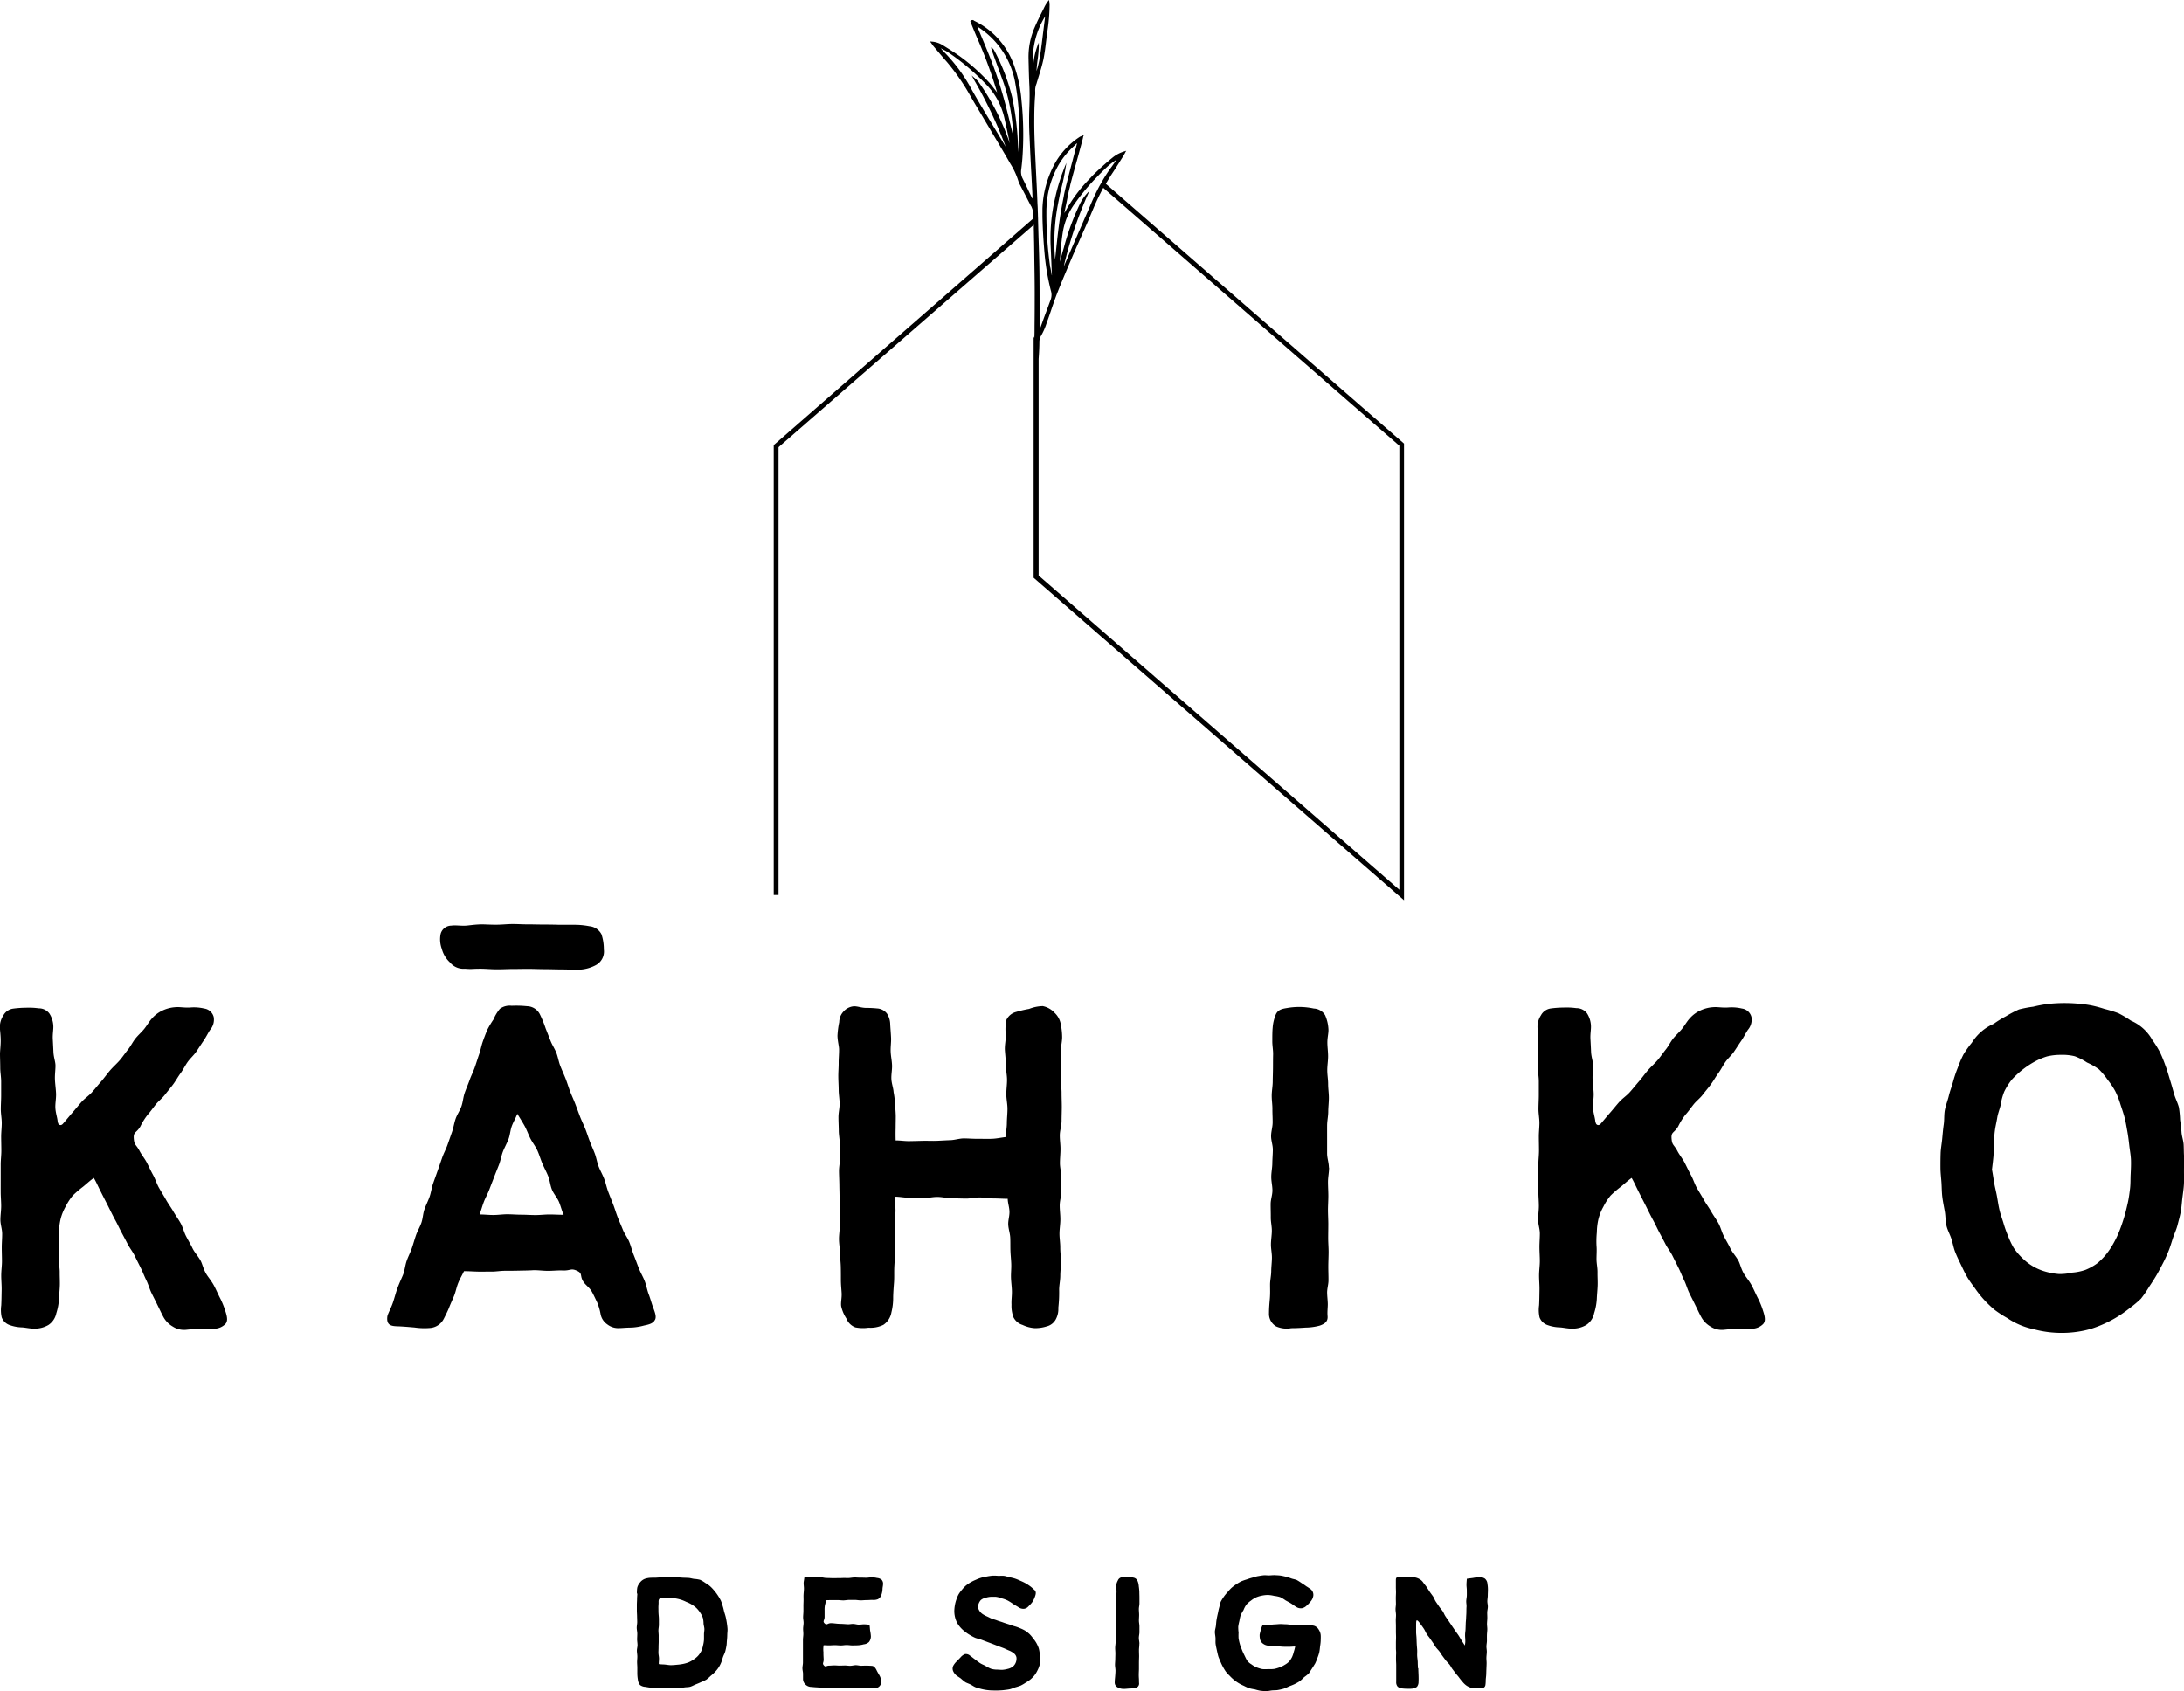 <?xml version="1.0" encoding="UTF-8"?>
<svg xmlns="http://www.w3.org/2000/svg" xmlns:xlink="http://www.w3.org/1999/xlink" id="Groupe_2" data-name="Groupe 2" width="124.119" height="96.124" viewBox="0 0 124.119 96.124">
  <defs>
    <clipPath id="clip-path">
      <rect id="Rectangle_2" data-name="Rectangle 2" width="124.119" height="96.124"></rect>
    </clipPath>
  </defs>
  <g id="Groupe_1" data-name="Groupe 1" clip-path="url(#clip-path)">
    <path id="Tracé_1" data-name="Tracé 1" d="M213.781,10.475l-.034-.026c.1-.179.213-.358.316-.52.188-.281.367-.563.546-.853l.128-.2c.026-.043.051-.085.077-.137a.569.569,0,0,0,.051-.1l.043-.068-.077.025a1.936,1.936,0,0,0-.674.341c-.443.358-.767.657-1.066.947l-.043.042c-.051.051-.1.1-.145.154-.008.017-.025.025-.043.043-.051.06-.111.119-.162.171a8.268,8.268,0,0,0-1.288,1.791.027.027,0,0,0-.017.009c.034-.153.06-.307.094-.461.043-.2.077-.384.119-.58,0-.017.009-.034.009-.051.026-.136.06-.273.094-.392,0-.017.009-.034.009-.051l.009-.051c.145-.563.307-1.135.461-1.689l.2-.742c.017-.06.034-.128.051-.2.009-.043.017-.077.026-.128l.043-.077-.06.025c-.034.017-.06.026-.077.034a.588.588,0,0,1-.085.034,4.341,4.341,0,0,0-1.518,1.68,5.744,5.744,0,0,0-.623,2.414v.477c.017.751.068,1.5.12,2.073a13.257,13.257,0,0,0,.358,2.107.8.8,0,0,1-.009.512c-.111.3-.222.606-.333.9-.085.23-.162.452-.247.682a.793.793,0,0,1-.043.085c0-.043-.009-.077-.009-.111V17.588c0-.708,0-1.442-.009-2.158-.008-.614-.026-1.245-.051-1.953q-.013-.461-.026-.972c0-.119-.009-.23-.009-.35-.008-.145-.008-.3-.017-.444l-.009-.153c-.017-.512-.043-1.024-.068-1.527-.017-.358-.034-.708-.051-1.066-.034-.691-.068-1.476-.06-2.235,0-.495.017-.938.051-1.348V5.374a1.247,1.247,0,0,0,0-.179,1.022,1.022,0,0,1,.077-.444l.009-.034c.026-.094.06-.188.085-.281.111-.358.23-.734.307-1.109.068-.35.111-.717.153-1.066.017-.145.034-.281.051-.418l.017-.1a10.435,10.435,0,0,0,.12-1.467c0-.034-.009-.068-.009-.119,0-.017-.009-.043-.009-.077L210.507,0l-.051.077c-.025.034-.043.068-.068.1a1.41,1.41,0,0,0-.094.153c-.051.094-.094.2-.145.29-.153.3-.307.614-.443.93a4.184,4.184,0,0,0-.35,1.834c0,.145.009.29.009.444.009.316.017.64.034.964.026.477.017.938,0,1.373-.017.495-.017,1.006.009,1.527.034.768.068,1.527.111,2.26l.043.853c.009.119.009.239.017.358v.119a.085.085,0,0,1-.034-.043c-.06-.128-.128-.264-.188-.392-.111-.239-.23-.486-.35-.725a.83.83,0,0,1-.068-.486c.026-.2.051-.435.068-.665a18.785,18.785,0,0,0-.051-3.241,7.757,7.757,0,0,0-.426-2.013,4.43,4.43,0,0,0-2.243-2.525c-.009,0-.017-.009-.026-.017a.138.138,0,0,0-.2.017l-.017.017.008.017c.128.324.264.657.4.973a25.466,25.466,0,0,1,1.117,3.054c-.009-.017-.026-.025-.034-.043-.043-.051-.085-.111-.128-.162-.085-.111-.179-.23-.273-.341a10.958,10.958,0,0,0-1.569-1.424c-.333-.248-.691-.469-1.032-.683l-.043-.025a1.338,1.338,0,0,0-.665-.213l-.077-.009.051.06c.026.034.043.06.06.085.034.051.06.085.094.128.239.281.5.6.767.9a12.177,12.177,0,0,1,1.339,1.945c.256.443.52.878.776,1.313.137.23.282.469.418.708l.2.333c.29.486.589.989.87,1.484a4.149,4.149,0,0,1,.461,1.006c.017.051.043.1.06.145l.162.307c.162.307.324.631.486.938l.009.009a.064.064,0,0,1,.017.034,1.174,1.174,0,0,1,.111.452v.213L194.874,25.3V50.872h.273V25.419l14.507-12.641v.213c.009.264.009.52.017.785l.009.614c.008.725.025,1.476.025,2.218,0,.631,0,1.279-.009,1.911,0,.222,0,.444-.009.665v.043a.443.443,0,0,0-.043-.094V32.84L230.693,51.17V25.214ZM206.217,4.47a24.993,24.993,0,0,1,1.851,3.9V8.359c-.213-.35-.418-.7-.631-1.049-.477-.793-.981-1.612-1.433-2.439a9.361,9.361,0,0,0-1.5-1.97,1.473,1.473,0,0,1-.111-.128.1.1,0,0,0-.043-.043,1.64,1.64,0,0,0,.171.094,3.3,3.3,0,0,1,.435.264,13.5,13.5,0,0,1,1.987,1.706,4.015,4.015,0,0,1,1.04,1.919c.085.384.171.776.247,1.151l.06.282a13.641,13.641,0,0,0-1.783-3.5,1.5,1.5,0,0,0-.239-.23l-.145-.128.094.171Zm2.6,3.719c0,.153,0,.307-.009.461a.5.5,0,0,1-.008.111c0-.034-.009-.077-.009-.111-.017-.179-.034-.367-.043-.554a15.776,15.776,0,0,0-.324-2.567,11.21,11.21,0,0,0-1.024-2.67.332.332,0,0,0-.1-.119l-.077-.043.034.128a.467.467,0,0,0,.034.1l.153.426c.162.452.333.913.495,1.365a10.551,10.551,0,0,1,.529,2.653c.008.119.026.264.026.418l-.128-.537c-.2-.845-.418-1.723-.691-2.568-.29-.913-.648-1.774-1.032-2.687l-.2-.486A4.747,4.747,0,0,1,208.613,4.8a13.782,13.782,0,0,1,.213,2.167c.009.41.009.827,0,1.228Zm3.113,3.455a12.4,12.4,0,0,1,1.109-1.373c.009-.017.025-.026.043-.043.043-.051.094-.094.145-.154l.043-.043c.179-.188.367-.375.58-.572a3.723,3.723,0,0,1,.358-.281.928.928,0,0,0,.145-.111v.009l-.1.154c-.077.111-.153.222-.239.333a8.588,8.588,0,0,0-.495.776c-.043.077-.094.162-.137.239-.162.307-.324.64-.486,1.024-.375.87-.759,1.74-1.134,2.61l-.384.887c-.009.017-.017.043-.025.06a22.806,22.806,0,0,1,1.381-4.128l.085-.188-.136.145a2.613,2.613,0,0,0-.444.674,14.069,14.069,0,0,0-.87,2.388c-.026.1-.06.2-.085.29l-.153.537c.009-.137.025-.273.034-.41.034-.418.068-.844.137-1.262a3.774,3.774,0,0,1,.639-1.578Zm-1.339,3.574a21.259,21.259,0,0,1-.222-3.054v-.077c0-.111,0-.213.009-.324v-.051a5.327,5.327,0,0,1,.546-2.081,4.351,4.351,0,0,1,.9-1.22c.077-.077.153-.145.23-.222.017-.017.043-.034.06-.051-.085.341-.179.682-.264,1.015-.137.512-.273,1.04-.4,1.561-.034.145-.068.29-.094.444-.017.085-.034.179-.051.264-.2,1.007-.307,2.039-.41,3.036l-.034.3c-.009-.145-.017-.282-.025-.427a11.359,11.359,0,0,1,.2-2.772c0-.017.009-.034.009-.051l.077-.384c0-.017.009-.025.009-.043v-.009c.025-.111.051-.222.077-.324.119-.461.2-.862.256-1.228l.043-.264-.1.239c-.009.025-.017.043-.025.068V9.57h0a.885.885,0,0,0-.034.085l-.017.034c0,.009-.009.017-.009.034s-.017.043-.025.06a10.708,10.708,0,0,0-.427,1.45c-.034.154-.068.3-.094.435a10.133,10.133,0,0,0-.162,2.371c.026.52.043,1.049.068,1.57v.051a.032.032,0,0,0-.009-.026q-.039-.217-.077-.435Zm-.947-11.712c-.008.077-.025.154-.034.23A4.661,4.661,0,0,1,210.3.93c-.009.068-.017.128-.026.2-.026.2-.051.418-.077.623-.06.469-.111.947-.188,1.424a5.756,5.756,0,0,1-.2.862c.009-.213.034-.426.06-.631a6.367,6.367,0,0,0,.068-.81V2.422l-.068.162a4.3,4.3,0,0,0-.23.938Zm20.784,47.068-20.5-17.861V20.4c.025-.341.043-.665.043-.981a.683.683,0,0,1,.1-.341,3.506,3.506,0,0,0,.273-.6c.085-.247.179-.495.256-.734.119-.35.239-.708.375-1.058.29-.742.614-1.493.921-2.218l.042-.094c.154-.358.316-.716.469-1.066.2-.444.4-.9.589-1.356s.384-.862.58-1.228l.026-.051.034.034,16.792,14.629Z" transform="translate(-150.902)"></path>
    <path id="Tracé_2" data-name="Tracé 2" d="M3.286,260.233c.009.175.17.246.285.113.178-.2.349-.415.527-.618s.348-.416.526-.619.417-.354.6-.558.348-.415.527-.618.334-.429.51-.633.386-.383.561-.589c.16-.189.3-.4.453-.59s.262-.422.414-.616.343-.357.5-.548.276-.415.443-.6a1.823,1.823,0,0,1,.63-.466,2.024,2.024,0,0,1,.766-.18c.209-.012.465.041.783.021a2.553,2.553,0,0,1,.794.058.645.645,0,0,1,.541.484.889.889,0,0,1-.2.724c-.117.167-.223.4-.386.637-.131.187-.261.4-.413.619-.138.2-.333.365-.482.574s-.25.431-.4.635-.271.427-.417.626-.321.4-.466.591c-.162.213-.373.368-.517.548-.178.224-.322.434-.46.583a3.619,3.619,0,0,0-.427.682c-.232.39-.406.292-.375.689s.129.319.334.712c.115.221.3.441.418.675s.229.473.354.7.2.489.329.716.274.453.4.68.288.44.417.666.287.439.412.665.184.491.3.72.255.452.366.685c.123.256.3.431.451.69.114.193.156.467.322.759.115.2.3.4.453.683.116.216.221.47.364.746a4.755,4.755,0,0,1,.29.728c.126.379.118.57,0,.71a.908.908,0,0,1-.7.271c-.231.006-.5.007-.783.007s-.53.036-.767.057a1.166,1.166,0,0,1-.738-.182,1.4,1.4,0,0,1-.539-.549c-.1-.178-.206-.416-.341-.686-.1-.209-.22-.439-.34-.685-.107-.22-.172-.475-.29-.714s-.2-.467-.316-.7-.232-.461-.345-.693-.284-.441-.4-.668-.245-.464-.361-.684c-.126-.241-.233-.477-.349-.686s-.251-.486-.4-.785c-.13-.258-.272-.529-.4-.786-.152-.295-.287-.609-.413-.815-.225.158-.429.352-.612.5a6.016,6.016,0,0,0-.582.5,3.324,3.324,0,0,0-.415.642,2.8,2.8,0,0,0-.28.7,3.558,3.558,0,0,0-.09.748,5.319,5.319,0,0,0-.018.763c.023.252,0,.5,0,.755s.061.5.058.755.015.5.007.757-.039.5-.047.755a3.309,3.309,0,0,1-.153.817,1.046,1.046,0,0,1-.447.666,1.537,1.537,0,0,1-.811.207c-.255,0-.485-.059-.694-.071a2.2,2.2,0,0,1-.672-.122.738.738,0,0,1-.479-.451,1.955,1.955,0,0,1-.025-.681c.015-.293.016-.575.022-.841.007-.3-.023-.576-.023-.838,0-.3.043-.579.042-.833S.1,267.637.1,267.374s.024-.524.023-.786-.1-.523-.1-.785.044-.524.044-.786-.026-.523-.027-.785,0-.524,0-.786,0-.524,0-.785.036-.524.036-.786-.009-.525-.01-.786S.1,260.562.1,260.3s-.054-.525-.054-.787.02-.524.02-.786,0-.524,0-.786-.052-.522-.052-.785-.013-.524-.014-.786c0-.167.039-.456.04-.746s-.039-.575-.047-.743a1.2,1.2,0,0,1,.195-.694.745.745,0,0,1,.559-.391,5.73,5.73,0,0,1,.727-.051,4.057,4.057,0,0,1,.727.034.741.741,0,0,1,.609.3,1.412,1.412,0,0,1,.22.691c.012.2-.043.466-.03.744.012.245.026.5.037.749.012.282.109.542.115.746.006.231-.04.51-.03.805.009.26.052.533.063.806s-.05.555-.039.809c.014.306.12.58.131.8" transform="translate(0 -196.465)"></path>
    <path id="Tracé_3" data-name="Tracé 3" d="M107.58,249.325c-.112-.246-.167-.5-.268-.741s-.3-.454-.4-.7-.118-.523-.216-.768-.228-.475-.331-.72-.174-.5-.284-.741-.279-.446-.4-.687-.2-.484-.333-.721-.262-.439-.405-.67c-.089.245-.222.457-.31.695s-.1.514-.193.754-.222.466-.313.7-.13.5-.222.739-.188.47-.28.71-.183.473-.274.715-.223.463-.315.709-.145.456-.235.7c.278,0,.515.031.774.031.277,0,.543-.042.8-.042s.538.025.8.025.531.021.8.021.528-.034.8-.034.518.018.794.018m-6.923-15.136a1.558,1.558,0,0,1-.062-.819.628.628,0,0,1,.6-.482c.259-.036.564.019.84,0,.16-.008.473-.064.875-.073.262,0,.561.024.879.019.285,0,.584-.036.884-.038s.6.022.886.019c.318,0,.62.01.886.011.4,0,.711.006.883.014.329,0,.618-.006.869,0a4.371,4.371,0,0,1,.856.081.855.855,0,0,1,.686.461,2.672,2.672,0,0,1,.133.855.876.876,0,0,1-.449.894,2.2,2.2,0,0,1-1.032.263c-.262,0-.573-.014-.914-.016-.288,0-.6-.013-.917-.014-.3,0-.609-.014-.919-.017s-.621.009-.922.007c-.321,0-.63.021-.921.018-.34,0-.653-.033-.919-.033-.553,0-.456.034-.908,0a.986.986,0,0,1-.843-.358,1.607,1.607,0,0,1-.469-.793m12.119,21.105c-.087.189-.3.262-.609.322a3.432,3.432,0,0,1-.716.119c-.284,0-.522.027-.722.031a1.01,1.01,0,0,1-.665-.214.91.91,0,0,1-.378-.581,3.241,3.241,0,0,0-.195-.666c-.1-.206-.2-.431-.313-.63-.127-.214-.347-.361-.463-.535-.227-.337-.034-.472-.347-.622-.38-.182-.372-.007-.853-.029-.26-.011-.557.025-.85.022s-.594-.05-.848-.034-.52.017-.782.023-.52.008-.783.008-.517.049-.78.046-.52.007-.785,0-.5-.025-.764-.025c-.109.235-.231.427-.319.648-.1.236-.142.481-.227.707s-.2.453-.288.682-.2.442-.314.67a.957.957,0,0,1-.734.518,3.9,3.9,0,0,1-.931-.024c-.376-.032-.705-.059-.96-.067-.375-.011-.639-.062-.584-.548.018-.153.2-.452.321-.81.09-.264.162-.563.26-.825.13-.35.278-.645.329-.79.084-.242.106-.507.191-.75s.207-.472.292-.716.15-.492.235-.736.224-.468.308-.713.089-.516.173-.759.208-.475.293-.72.114-.507.2-.753.175-.488.26-.733.171-.49.256-.735.213-.475.3-.72.172-.49.257-.735.121-.507.206-.753.245-.464.33-.709.1-.515.185-.76.193-.484.279-.729.208-.477.293-.72.16-.493.245-.735.129-.5.215-.743.17-.462.249-.651a5.119,5.119,0,0,1,.358-.6,2.353,2.353,0,0,1,.359-.6.943.943,0,0,1,.67-.176,6.065,6.065,0,0,1,.883.026.835.835,0,0,1,.715.445,6.3,6.3,0,0,1,.335.815c.093.237.187.475.28.711s.242.453.333.69.129.5.221.735.2.469.295.706.164.483.256.724.2.469.292.707.177.478.268.717.206.466.3.7.169.482.261.72.2.47.289.708.126.5.218.735.223.461.314.7.139.493.229.731.187.475.279.713.162.483.254.721c.083.218.194.461.3.728.091.231.265.447.366.7s.157.5.256.746.187.494.283.739.239.482.333.722c.1.257.142.527.232.76.1.267.167.528.25.748.115.306.19.52.114.691" transform="translate(-75.545 -180.268)"></path>
    <path id="Tracé_4" data-name="Tracé 4" d="M214.253,261.064c.265,0,.52.043.777.04s.524-.012.78-.017.522.01.776,0,.522-.028.775-.036.519-.1.771-.1.522.025.773.022.5.012.819,0c.238-.008.478-.059.791-.1,0-.269.057-.513.059-.789s.036-.545.035-.82-.065-.55-.066-.824.042-.55.041-.822-.066-.552-.064-.822c0-.232-.035-.53-.058-.85-.019-.283.056-.585.053-.862a2.94,2.94,0,0,1,.024-.849.839.839,0,0,1,.562-.474,6.3,6.3,0,0,1,.737-.172,2.275,2.275,0,0,1,.775-.159,1.239,1.239,0,0,1,.679.386,1.163,1.163,0,0,1,.351.675,3.738,3.738,0,0,1,.073.734c-.009.26-.074.519-.074.731,0,.267-.009.534-.009.8v.8c0,.267.051.534.05.8s.013.534.013.8-.013.534-.013.8-.095.534-.1.8.04.534.039.8-.032.534-.032.8.081.535.08.8,0,.534,0,.8-.092.535-.093.8.039.535.038.8-.049.534-.051.8.047.534.045.8.041.534.04.8-.037.535-.038.8-.065.534-.066.8a7.718,7.718,0,0,1-.046,1.018,1.245,1.245,0,0,1-.144.659.8.8,0,0,1-.516.4,2.144,2.144,0,0,1-.69.1,1.934,1.934,0,0,1-.683-.182.855.855,0,0,1-.522-.446,1.883,1.883,0,0,1-.106-.706c-.014-.257.029-.515.022-.773s-.045-.513-.052-.77.024-.515.015-.773-.038-.495-.046-.744,0-.495-.011-.746-.1-.486-.113-.736.078-.5.069-.753-.09-.465-.1-.721c-.267,0-.509-.02-.776-.021s-.535-.053-.8-.057-.537.068-.8.065-.536-.014-.8-.018-.539-.073-.806-.077-.539.068-.8.065-.534-.013-.8-.015-.562-.064-.823-.064c-.014.275.035.576.028.843s-.049.541-.051.808.039.542.039.811-.016.538-.018.806-.03.535-.039.8.005.536-.014.8-.045.566-.049.86a3.425,3.425,0,0,1-.1.851,1.079,1.079,0,0,1-.455.706,1.665,1.665,0,0,1-.845.162,2.195,2.195,0,0,1-.75-.019.877.877,0,0,1-.511-.508,2.09,2.09,0,0,1-.292-.686c-.035-.211.039-.467.024-.753-.012-.226-.042-.474-.042-.751,0-.257,0-.515-.007-.771s-.043-.513-.047-.77-.053-.513-.055-.769.046-.515.045-.771.035-.515.033-.771-.042-.513-.044-.771-.01-.515-.013-.771-.017-.514-.02-.771.058-.515.057-.771-.009-.515-.01-.771-.058-.513-.06-.77-.018-.513-.018-.77.068-.515.066-.772-.051-.513-.053-.771-.02-.513-.022-.771.023-.514.021-.77.026-.515.023-.771c0-.172-.086-.474-.091-.777a5.072,5.072,0,0,1,.1-.772.9.9,0,0,1,.234-.592.88.88,0,0,1,.586-.306c.195-.012.424.081.68.09a6.366,6.366,0,0,1,.66.031.75.75,0,0,1,.553.291,1.156,1.156,0,0,1,.185.619c.013.236.037.495.049.766.01.248-.033.511-.023.774s.068.516.078.775-.049.525-.038.773c.011.273.114.525.127.76a4.049,4.049,0,0,1,.077.68c.02.212.041.437.046.679,0,.215-.007.442-.007.687-.007.213-.007.434,0,.679" transform="translate(-163.353 -196.242)"></path>
    <path id="Tracé_5" data-name="Tracé 5" d="M323.033,262.906c0,.267-.061.536-.061.8s.02.535.02.8-.021.536-.021.8.019.536.019.8-.007.536-.007.8.025.535.024.8-.016.536-.017.8.012.535.01.8c0,.213-.071.436-.077.669,0,.216.034.442.038.676,0,.217-.034.445-.013.679.028.3-.137.439-.441.545a3.192,3.192,0,0,1-.8.112c-.266.018-.546.034-.817.034a1.473,1.473,0,0,1-.863-.1.823.823,0,0,1-.406-.753c0-.321.028-.585.047-.814.027-.312.013-.561.013-.808s.063-.5.066-.76.037-.506.04-.762-.058-.509-.056-.766.048-.509.051-.765-.062-.511-.06-.768-.009-.51-.007-.766.1-.51.1-.766-.067-.514-.066-.77.057-.514.06-.77.028-.514.03-.771-.1-.516-.1-.773.086-.515.089-.771-.016-.515-.014-.771-.042-.519-.039-.776.054-.515.057-.772.012-.514.015-.769,0-.516.007-.771-.047-.509-.046-.76c0-.3,0-.56.021-.776a2.39,2.39,0,0,1,.182-.76c.126-.271.363-.315.635-.358a4.006,4.006,0,0,1,.757-.06,4.1,4.1,0,0,1,.766.089.787.787,0,0,1,.642.382,2.273,2.273,0,0,1,.185.765c.021.218-.059.479-.059.781,0,.253.041.516.041.786s-.047.52-.047.789.049.519.049.782.042.524.042.788-.035.526-.036.79-.063.528-.064.79,0,.534,0,.8,0,.53,0,.787.1.532.1.786" transform="translate(-247.502 -196.528)"></path>
    <path id="Tracé_6" data-name="Tracé 6" d="M390.589,260.233c.008.175.17.246.285.113.178-.2.348-.415.527-.618s.347-.416.526-.619.417-.354.6-.558.348-.415.526-.618.334-.429.511-.633.386-.383.561-.589c.161-.189.3-.4.453-.59s.262-.422.414-.616.343-.357.5-.548.275-.415.442-.6a1.819,1.819,0,0,1,.63-.466,2.027,2.027,0,0,1,.766-.18c.209-.012.465.041.783.021a2.55,2.55,0,0,1,.794.058.646.646,0,0,1,.542.484.89.89,0,0,1-.2.724c-.116.167-.223.4-.386.637-.132.187-.262.4-.413.619-.137.2-.333.365-.482.574s-.25.431-.4.635-.271.427-.416.626-.321.4-.466.591c-.161.213-.372.368-.516.548-.178.224-.321.434-.461.583a3.637,3.637,0,0,0-.426.682c-.232.39-.406.292-.375.689s.129.319.334.712c.116.221.3.441.418.675s.23.473.355.7.2.489.329.716.274.453.4.68.288.44.417.666.288.439.412.665.184.491.3.72.255.452.366.685c.123.256.3.431.451.69.114.193.156.467.322.759.115.2.3.4.453.683.116.216.221.47.364.746a4.708,4.708,0,0,1,.29.728c.126.379.118.57,0,.71a.908.908,0,0,1-.7.271c-.231.006-.5.007-.783.007s-.53.036-.768.057a1.165,1.165,0,0,1-.738-.182,1.394,1.394,0,0,1-.538-.549c-.1-.178-.206-.416-.341-.686-.1-.209-.22-.439-.34-.685-.107-.22-.172-.475-.289-.714s-.2-.467-.316-.7-.231-.461-.346-.693-.284-.441-.4-.668-.246-.464-.361-.684c-.125-.241-.232-.477-.348-.686s-.251-.486-.4-.785c-.13-.258-.271-.529-.4-.786-.152-.295-.287-.609-.413-.815-.224.158-.429.352-.611.5a6.028,6.028,0,0,0-.582.5,3.305,3.305,0,0,0-.415.642,2.788,2.788,0,0,0-.279.7,3.531,3.531,0,0,0-.09.748,5.3,5.3,0,0,0-.019.763c.023.252,0,.5,0,.755s.061.5.057.755.016.5.007.757-.038.5-.047.755a3.312,3.312,0,0,1-.152.817,1.047,1.047,0,0,1-.447.666,1.535,1.535,0,0,1-.811.207c-.255,0-.486-.059-.695-.071a2.2,2.2,0,0,1-.671-.122.738.738,0,0,1-.479-.451,1.94,1.94,0,0,1-.025-.681c.016-.293.017-.575.022-.841.007-.3-.023-.576-.023-.838,0-.3.043-.579.043-.833s-.021-.524-.022-.786.023-.524.023-.786-.1-.523-.1-.785.044-.524.043-.786-.026-.523-.027-.785,0-.524,0-.786,0-.524,0-.785.035-.524.035-.786-.008-.525-.009-.786.033-.525.033-.786-.054-.525-.054-.787.019-.524.019-.786,0-.524,0-.786-.052-.522-.052-.785-.013-.524-.014-.786c0-.167.039-.456.04-.746s-.038-.575-.047-.743a1.2,1.2,0,0,1,.195-.694.746.746,0,0,1,.56-.391,5.709,5.709,0,0,1,.726-.051,4.058,4.058,0,0,1,.727.034.742.742,0,0,1,.609.3,1.408,1.408,0,0,1,.22.691c.012.2-.043.466-.03.744.013.245.027.5.037.749.012.282.109.542.115.746.006.231-.039.51-.029.805.008.26.052.533.062.806s-.05.555-.039.809c.014.306.12.58.132.8" transform="translate(-299.911 -196.465)"></path>
    <path id="Tracé_7" data-name="Tracé 7" d="M491.627,262.166c.049.243.083.5.127.761.042.248.11.5.157.758s.081.508.139.763.148.493.225.74a6.679,6.679,0,0,0,.256.733,4.932,4.932,0,0,0,.329.7,3.551,3.551,0,0,0,.5.591,2.992,2.992,0,0,0,1.326.769,3.764,3.764,0,0,0,.764.134,3.218,3.218,0,0,0,.747-.083,2.991,2.991,0,0,0,.739-.152,3.077,3.077,0,0,0,.669-.369,3.628,3.628,0,0,0,.537-.546,4.5,4.5,0,0,0,.418-.64,5.529,5.529,0,0,0,.324-.691c.1-.255.187-.514.264-.772s.14-.529.2-.793.094-.537.127-.805.022-.543.035-.814.027-.541.018-.814-.062-.537-.093-.808-.061-.535-.109-.8-.089-.533-.158-.8-.159-.516-.243-.777a4.6,4.6,0,0,0-.286-.724,4.275,4.275,0,0,0-.431-.647,4.154,4.154,0,0,0-.5-.6,3.569,3.569,0,0,0-.676-.387,3.3,3.3,0,0,0-.695-.356,2.867,2.867,0,0,0-.779-.08,3.288,3.288,0,0,0-.8.089,3.761,3.761,0,0,0-.742.319,5.122,5.122,0,0,0-1.259,1,3.744,3.744,0,0,0-.431.684,3.527,3.527,0,0,0-.206.775c-.058.237-.153.466-.192.71s-.1.479-.132.726-.043.481-.066.729.006.491-.017.742-.051.48-.082.732m10.911-.674c.008.26,0,.52,0,.776s.011.521-.005.776-.057.515-.088.769-.045.517-.092.77-.118.5-.182.753-.177.486-.259.73-.15.493-.247.732-.2.471-.319.7-.236.456-.367.681-.27.436-.415.652a6.578,6.578,0,0,1-.473.689,6.276,6.276,0,0,1-.641.537,6.762,6.762,0,0,1-2.173,1.168,5.7,5.7,0,0,1-.807.176,5.918,5.918,0,0,1-.823.063,6.071,6.071,0,0,1-.824-.047,5.738,5.738,0,0,1-.811-.16,4.191,4.191,0,0,1-1.523-.641,6.213,6.213,0,0,1-.7-.453,6.028,6.028,0,0,1-1.124-1.228c-.152-.207-.311-.417-.445-.644s-.241-.464-.355-.7-.228-.47-.325-.713-.138-.506-.217-.753-.217-.486-.278-.735c-.067-.271-.053-.556-.1-.827s-.106-.544-.14-.817-.032-.552-.05-.828-.054-.551-.056-.827,0-.554.009-.83.063-.549.089-.824.048-.551.088-.824.012-.56.066-.831.16-.533.224-.8.166-.527.241-.8a6.908,6.908,0,0,1,.262-.779,6.412,6.412,0,0,1,.326-.76,5.568,5.568,0,0,1,.479-.675,2.773,2.773,0,0,1,1.245-1.074,6.054,6.054,0,0,1,.7-.432,6.584,6.584,0,0,1,.731-.384,6.8,6.8,0,0,1,.812-.155,7.371,7.371,0,0,1,.806-.153,8.581,8.581,0,0,1,1.637-.03,7.471,7.471,0,0,1,.814.1,6.889,6.889,0,0,1,.794.21,6.959,6.959,0,0,1,.788.242,5.858,5.858,0,0,1,.708.421,2.551,2.551,0,0,1,1.221,1.1,5.679,5.679,0,0,1,.435.7,7.362,7.362,0,0,1,.312.766c.1.254.17.52.252.784s.158.526.23.792.209.516.279.781a5.461,5.461,0,0,1,.07.714c.032.235.066.467.081.706s.108.471.121.709.006.476.028.713" transform="translate(-378.424 -195.698)"></path>
    <path id="Tracé_8" data-name="Tracé 8" d="M161.564,402.276c.113.019.236.015.345.026s.226.033.335.035a3.327,3.327,0,0,0,.335-.023,2.724,2.724,0,0,0,.332-.042,2.02,2.02,0,0,0,.324-.088,1.508,1.508,0,0,0,.293-.162,1.318,1.318,0,0,0,.259-.211,1.236,1.236,0,0,0,.189-.278,1.431,1.431,0,0,0,.1-.32,1.808,1.808,0,0,0,.053-.331c0-.1,0-.2,0-.3s.025-.2.022-.3-.037-.2-.047-.3a1.468,1.468,0,0,0-.04-.336,1.37,1.37,0,0,0-.158-.3,1.52,1.52,0,0,0-.214-.262,1.768,1.768,0,0,0-.271-.2,1.973,1.973,0,0,0-.3-.144,2.134,2.134,0,0,0-.311-.126,2.21,2.21,0,0,0-.329-.074,2.275,2.275,0,0,0-.338,0c-.158.008-.292-.013-.394-.015-.14,0-.212.035-.2.25,0,.1-.014.21-.011.317s0,.21.007.317.021.208.021.314,0,.21,0,.317-.025.21-.027.316.016.212.015.318,0,.213,0,.319-.009.212-.008.319-.008.212-.007.318.03.213.033.318-.017.221-.012.325m-1.242-4a1.624,1.624,0,0,1,.018-.343.745.745,0,0,1,.163-.3.653.653,0,0,1,.272-.2,1.174,1.174,0,0,1,.338-.06c.092-.006.2,0,.307-.006s.2-.016.307-.018.2.008.307.008.2,0,.308,0,.207-.011.309-.007.208.016.308.02.211.006.308.013.21.042.3.054a1.786,1.786,0,0,1,.34.051,1.653,1.653,0,0,1,.3.177,1.73,1.73,0,0,1,.278.195,2.192,2.192,0,0,1,.233.248,2.548,2.548,0,0,1,.205.274,2.862,2.862,0,0,1,.173.3,3.364,3.364,0,0,1,.108.327c.035.1.052.212.081.314s.067.208.089.313.043.213.058.318.03.216.037.323-.012.216-.014.324-.007.214-.019.322-.008.216-.028.322-.04.212-.069.317-.084.2-.121.3-.06.206-.1.307a1.624,1.624,0,0,1-.359.555,2.3,2.3,0,0,1-.244.223,2.5,2.5,0,0,1-.251.218,2.906,2.906,0,0,1-.3.139c-.1.048-.2.089-.3.128s-.2.1-.306.132-.222.022-.332.039-.218.035-.329.041c-.087.006-.19.007-.3.006s-.2,0-.3,0-.206,0-.3-.007-.215-.026-.3-.029c-.127,0-.241.011-.344.007a2.414,2.414,0,0,1-.338-.048.544.544,0,0,1-.319-.107.589.589,0,0,1-.123-.317,2.22,2.22,0,0,1-.03-.341c0-.082,0-.192,0-.322,0-.1-.011-.2-.013-.322,0-.1.015-.209.014-.323s-.024-.212-.025-.323.036-.214.035-.325-.022-.214-.022-.323.01-.217.009-.326-.03-.217-.031-.325.027-.219.027-.326-.007-.22-.008-.327-.012-.221-.012-.326,0-.223,0-.325c0-.119.01-.228.011-.326,0-.13.015-.238.016-.322" transform="translate(-124.12 -307.689)"></path>
    <path id="Tracé_9" data-name="Tracé 9" d="M203.488,398.631a2.544,2.544,0,0,1-.064.287,1.375,1.375,0,0,0-.019.291c0,.112,0,.245,0,.365.006.2-.131.248,0,.376s.165-.014.367-.012c.111,0,.236.019.357.03.089.008.192.007.3.013s.2.015.3.019.2-.023.307-.019.206.039.306.042.211-.022.307-.019c.113,0,.218.018.306.022.022.121.025.234.037.334a2.085,2.085,0,0,1,.044.331.536.536,0,0,1-.106.315.5.5,0,0,1-.3.134,1.381,1.381,0,0,1-.328.054c-.094.006-.2.007-.326.008-.1,0-.212-.022-.326-.021s-.216.024-.326.023-.22-.015-.328-.016-.223.012-.327.012c-.119,0-.224-.009-.32-.009a1.43,1.43,0,0,0-.009.4c-.005.142.006.271.011.382.011.227-.105.242.026.378.1.1.117,0,.288,0,.085,0,.183-.014.287-.014s.19.01.287.012.2-.006.309-.007.2.019.312.018.207-.033.311-.035.212.031.314.031.214-.009.313-.006.219.007.31.015.178.1.238.218a3.162,3.162,0,0,0,.164.3.789.789,0,0,1,.108.308.379.379,0,0,1-.068.3.327.327,0,0,1-.275.133c-.105,0-.217.009-.334.01s-.22.007-.334.008-.22-.021-.334-.021h-.335c-.11,0-.222.017-.334.015s-.224,0-.336,0-.225-.029-.335-.032-.226.011-.336.008-.227,0-.336-.006-.226-.018-.334-.023-.227-.02-.333-.026a.474.474,0,0,1-.282-.139.444.444,0,0,1-.133-.283c0-.107,0-.213,0-.32s-.035-.214-.034-.322.03-.214.03-.321,0-.215,0-.322,0-.214,0-.321,0-.214,0-.321,0-.215,0-.322.02-.214.022-.322-.015-.214-.013-.321.026-.214.027-.322-.028-.215-.027-.322.015-.215.017-.323,0-.216,0-.323.007-.216.008-.324-.006-.216,0-.324.02-.216.022-.324-.019-.216-.017-.324.035-.2.037-.311c.1-.006.192-.022.3-.022s.206.013.31.016.208-.022.311-.016.206.038.308.043.209.006.31.01.209,0,.309,0,.209,0,.308-.005.212,0,.338,0c.107,0,.222-.028.338-.032s.229.012.342.009.233.007.34.006c.127,0,.243-.028.338-.025a1.535,1.535,0,0,1,.284.039.465.465,0,0,1,.259.1.331.331,0,0,1,.081.26c0,.085-.031.18-.031.282a1.1,1.1,0,0,1-.062.316.426.426,0,0,1-.2.248.721.721,0,0,1-.321.04c-.1,0-.212.012-.329.012s-.215.014-.329.014-.217-.024-.329-.024H204.8c-.11,0-.221.026-.331.026s-.222-.017-.331-.017l-.33,0c-.111,0-.218.007-.323.007" transform="translate(-156.542 -307.676)"></path>
    <path id="Tracé_10" data-name="Tracé 10" d="M241.409,398.537a.415.415,0,0,0,.041.3.633.633,0,0,0,.2.222,1.614,1.614,0,0,0,.264.141c.09.041.18.093.272.127s.2.06.284.094c.108.044.224.071.334.112s.222.075.334.11.22.083.334.112a2.105,2.105,0,0,1,.3.107,1.937,1.937,0,0,1,.292.139,1.892,1.892,0,0,1,.258.2,1.811,1.811,0,0,1,.206.248,1.73,1.73,0,0,1,.184.262,1.794,1.794,0,0,1,.132.294,1.859,1.859,0,0,1,.056.317,1.9,1.9,0,0,1,.023.321,1.587,1.587,0,0,1-.034.326,1.5,1.5,0,0,1-.12.3,1.563,1.563,0,0,1-.171.279,1.776,1.776,0,0,1-.23.232,2.175,2.175,0,0,1-.27.182,2.318,2.318,0,0,1-.281.164,2.974,2.974,0,0,1-.312.1c-.1.033-.2.083-.308.107s-.213.032-.322.047-.215.018-.325.023-.217,0-.326,0a2.819,2.819,0,0,1-.648-.087c-.109-.029-.217-.056-.316-.093s-.2-.112-.289-.158-.211-.082-.3-.134a2.972,2.972,0,0,1-.254-.208c-.117-.086-.217-.14-.266-.186a.65.65,0,0,1-.176-.244.368.368,0,0,1,.015-.3,1.041,1.041,0,0,1,.187-.24c.077-.078.15-.155.217-.224a.66.66,0,0,1,.247-.189.341.341,0,0,1,.293.081c.081.056.173.132.279.211.089.066.183.141.284.209s.21.106.314.162a2.168,2.168,0,0,0,.312.163,1.2,1.2,0,0,0,.347.052c.111,0,.213.017.306.012a1.6,1.6,0,0,0,.3-.052.781.781,0,0,0,.275-.115.561.561,0,0,0,.181-.232.614.614,0,0,0,.046-.3.385.385,0,0,0-.16-.247,1.051,1.051,0,0,0-.267-.152c-.1-.04-.192-.088-.284-.126-.106-.043-.216-.079-.323-.122l-.322-.125-.323-.121-.324-.122c-.108-.039-.222-.062-.331-.1a2.5,2.5,0,0,1-.308-.162,1.956,1.956,0,0,1-.285-.195,1.633,1.633,0,0,1-.252-.231,1.445,1.445,0,0,1-.2-.282,1.407,1.407,0,0,1-.116-.323,1.492,1.492,0,0,1-.038-.34,2.255,2.255,0,0,1,.033-.323,1.993,1.993,0,0,1,.082-.317,1.814,1.814,0,0,1,.127-.3,1.781,1.781,0,0,1,.192-.263,1.944,1.944,0,0,1,.225-.238,2.062,2.062,0,0,1,.27-.186,2.354,2.354,0,0,1,.294-.143,2.208,2.208,0,0,1,.625-.187,3.052,3.052,0,0,1,.322-.047,2.564,2.564,0,0,1,.325.01c.114,0,.224-.011.327,0s.216.057.317.078.216.047.314.078a2.947,2.947,0,0,1,.3.123,3.08,3.08,0,0,1,.291.138,2.972,2.972,0,0,1,.27.176c.109.081.183.161.242.211.094.081.091.2.035.356a1.4,1.4,0,0,1-.175.356,2.256,2.256,0,0,1-.211.228.386.386,0,0,1-.264.13.491.491,0,0,1-.285-.085c-.1-.066-.208-.121-.308-.188a3.214,3.214,0,0,0-.3-.191,1.717,1.717,0,0,0-.335-.126,1.47,1.47,0,0,0-.35-.092c-.1,0-.2,0-.3,0a1.107,1.107,0,0,0-.293.06.562.562,0,0,0-.269.131.644.644,0,0,0-.138.273" transform="translate(-185.811 -307.317)"></path>
    <path id="Tracé_11" data-name="Tracé 11" d="M282.169,401c0,.151-.021.267-.021.359,0,.177.007.267.007.356s-.007.177-.009.355c0,.092,0,.207,0,.358,0,.088-.007.181-.009.278s0,.182.007.279,0,.183.01.28a.244.244,0,0,1-.195.25,1.435,1.435,0,0,1-.337.036c-.11.007-.226.023-.338.023a.675.675,0,0,1-.345-.086.3.3,0,0,1-.169-.286c0-.134.016-.241.023-.336.011-.13.019-.235.019-.336s-.027-.218-.027-.322.014-.217.015-.322.006-.218.007-.322-.013-.217-.012-.322.023-.216.025-.321.015-.216.016-.321-.018-.215-.016-.322.019-.212.02-.319-.02-.211-.018-.32,0-.212,0-.321.036-.211.037-.321-.022-.212-.021-.321.021-.212.022-.322.01-.211.012-.322-.031-.232-.023-.322a.861.861,0,0,1,.1-.3.281.281,0,0,1,.235-.179,1.727,1.727,0,0,1,.318-.023,1.668,1.668,0,0,1,.32.041.314.314,0,0,1,.242.183.885.885,0,0,1,.073.31,3.012,3.012,0,0,1,.031.321c0,.1.006.214.006.327s0,.216,0,.326-.032.216-.032.325.014.217.014.326-.011.218-.011.327.028.219.028.327,0,.221,0,.33-.032.22-.032.327.032.222.032.326" transform="translate(-217.418 -307.578)"></path>
    <path id="Tracé_12" data-name="Tracé 12" d="M310.583,400.83c-.12,0-.227.016-.318.014-.117,0-.217,0-.311,0s-.2-.013-.307-.018c-.092,0-.191-.041-.31-.044-.094,0-.2.012-.3,0a.574.574,0,0,1-.272-.1.428.428,0,0,1-.178-.232.984.984,0,0,1-.03-.3,2.5,2.5,0,0,1,.081-.306c.034-.13.072-.248.15-.251.109,0,.215.01.317.007s.212-.022.316-.025.213-.018.317-.019.211.012.315.013.209.025.315.027.207,0,.315.008l.315.013c.1,0,.208,0,.316.007a1.149,1.149,0,0,1,.338.031.477.477,0,0,1,.256.208.677.677,0,0,1,.117.313c.01.115,0,.234,0,.338a3,3,0,0,1-.039.333,2.8,2.8,0,0,1-.045.331,2.541,2.541,0,0,1-.107.316,2.59,2.59,0,0,1-.127.307,16.19,16.19,0,0,1-.361.564,2.675,2.675,0,0,1-.263.209,3.041,3.041,0,0,1-.246.228,3.225,3.225,0,0,1-.292.164,3.158,3.158,0,0,1-.31.125,3.258,3.258,0,0,1-.307.135c-.107.032-.217.055-.327.076s-.223.013-.334.023-.222.042-.333.042-.224-.01-.335-.022a2.986,2.986,0,0,1-.318-.079,2.877,2.877,0,0,1-.322-.064,2.973,2.973,0,0,1-.3-.137,2.308,2.308,0,0,1-.8-.562,2.615,2.615,0,0,1-.222-.241,3.039,3.039,0,0,1-.31-.573c-.043-.109-.1-.214-.129-.323s-.055-.227-.079-.339-.051-.227-.066-.341,0-.231-.007-.347-.037-.231-.034-.346.046-.229.058-.344.018-.23.037-.344.043-.227.069-.339.043-.227.076-.34.052-.227.09-.337a2.611,2.611,0,0,1,.177-.287,2.35,2.35,0,0,1,.211-.258,2.529,2.529,0,0,1,.225-.246,2.633,2.633,0,0,1,.265-.2,2.711,2.711,0,0,1,.288-.17,3.094,3.094,0,0,1,.315-.11,3.229,3.229,0,0,1,.317-.1c.107-.028.212-.069.323-.087s.212-.037.317-.047.216.008.322.006.214-.019.32-.013.215.008.321.023.21.042.314.065.2.063.306.1.211.047.308.09a2.9,2.9,0,0,1,.271.173,2.756,2.756,0,0,1,.263.179,3.063,3.063,0,0,1,.268.18.413.413,0,0,1,.132.361.654.654,0,0,1-.171.346,1.89,1.89,0,0,1-.212.219.526.526,0,0,1-.263.142.472.472,0,0,1-.3-.059c-.086-.045-.195-.133-.311-.207s-.242-.133-.327-.185a2.1,2.1,0,0,0-.3-.18,1.928,1.928,0,0,0-.343-.071,1.853,1.853,0,0,0-.344-.051,1.692,1.692,0,0,0-.347.037,1.583,1.583,0,0,0-.332.1,1.412,1.412,0,0,0-.293.184,1.38,1.38,0,0,0-.261.23,1.412,1.412,0,0,0-.162.307,3.13,3.13,0,0,0-.163.294,2.566,2.566,0,0,0-.073.327,2.611,2.611,0,0,0-.065.327,2.5,2.5,0,0,0,.02.334,2.8,2.8,0,0,0,0,.334,2.983,2.983,0,0,0,.075.326c.029.107.075.207.115.313s.085.2.135.3.093.2.151.3a.8.8,0,0,0,.251.227,1.412,1.412,0,0,0,.293.172,1.934,1.934,0,0,0,.328.1,2.054,2.054,0,0,0,.344,0,1.754,1.754,0,0,0,.343-.011,2.018,2.018,0,0,0,.3-.089,1.418,1.418,0,0,0,.28-.137,1.154,1.154,0,0,0,.252-.186,1.27,1.27,0,0,0,.173-.263,1.7,1.7,0,0,0,.1-.3,2.3,2.3,0,0,0,.078-.3" transform="translate(-236.969 -307.243)"></path>
    <path id="Tracé_13" data-name="Tracé 13" d="M352.826,402.417c0,.1.008.241.013.379s.007.275,0,.378a.443.443,0,0,1-.086.29.494.494,0,0,1-.28.108,1.671,1.671,0,0,1-.3.005,1.981,1.981,0,0,1-.285-.019.375.375,0,0,1-.247-.114.388.388,0,0,1-.071-.265c0-.1,0-.207,0-.316s0-.207,0-.314,0-.21,0-.316-.011-.212-.011-.319,0-.213.006-.319-.011-.212-.011-.316,0-.213,0-.315.007-.206.007-.316-.007-.207-.007-.316,0-.209,0-.316-.006-.21-.007-.317.014-.211.012-.317-.025-.211-.026-.317.023-.213.022-.318-.006-.213-.006-.317.008-.214.009-.318-.008-.214-.007-.317,0-.215,0-.316c0-.193,0-.229.151-.235.072,0,.181,0,.345,0,.1,0,.2-.032.294-.03a1.82,1.82,0,0,1,.291.038.8.8,0,0,1,.268.1.6.6,0,0,1,.208.193c.06.089.135.169.195.259s.118.182.177.271.129.174.189.265.092.2.152.29.122.178.182.269.136.17.2.261.1.2.156.287.123.18.183.27l.182.271c.06.091.122.179.183.269s.125.176.187.265c.046.067.111.18.183.3.059.1.136.2.189.3a1.01,1.01,0,0,0,.031-.3c0-.09-.017-.2-.012-.317,0-.1.022-.2.026-.316s.008-.206.011-.316.018-.207.021-.316.013-.208.015-.314,0-.211.008-.317-.018-.214-.016-.319.029-.213.033-.317,0-.215,0-.318-.022-.217-.018-.316c0-.115.015-.23.019-.325.126-.024.247-.033.348-.048a3.034,3.034,0,0,1,.342-.047.567.567,0,0,1,.333.082.415.415,0,0,1,.148.3,1.962,1.962,0,0,1,.028.343c0,.1-.008.21-.009.32s-.023.211-.025.32.031.212.029.322-.034.211-.036.317.007.213.006.32-.016.213-.018.321.019.214.017.321-.018.214-.021.322,0,.215,0,.322-.026.215-.028.322.024.217.021.323-.02.216-.023.322.014.216.012.321-.008.216-.012.321-.007.217-.011.321-.023.216-.027.319a1.726,1.726,0,0,1-.019.279.21.21,0,0,1-.2.176,2.682,2.682,0,0,1-.28-.012,1.434,1.434,0,0,1-.315-.009.954.954,0,0,1-.284-.132,1.179,1.179,0,0,1-.224-.216,2.921,2.921,0,0,1-.194-.241c-.06-.084-.134-.158-.195-.24s-.125-.164-.187-.246-.1-.178-.168-.259-.143-.149-.206-.23-.122-.164-.184-.246-.111-.172-.172-.254-.137-.152-.2-.236-.108-.173-.167-.257-.117-.168-.175-.254-.126-.156-.188-.257-.095-.191-.152-.28-.127-.182-.183-.26c-.092-.127-.168-.222-.216-.228s-.047.125-.048.327c0,.1,0,.212,0,.34,0,.106.018.22.023.339s.007.225.013.341.019.227.025.341-.007.231,0,.343.028.232.032.341c0,.123.009.238.011.341" transform="translate(-272.223 -307.591)"></path>
  </g>
</svg>
